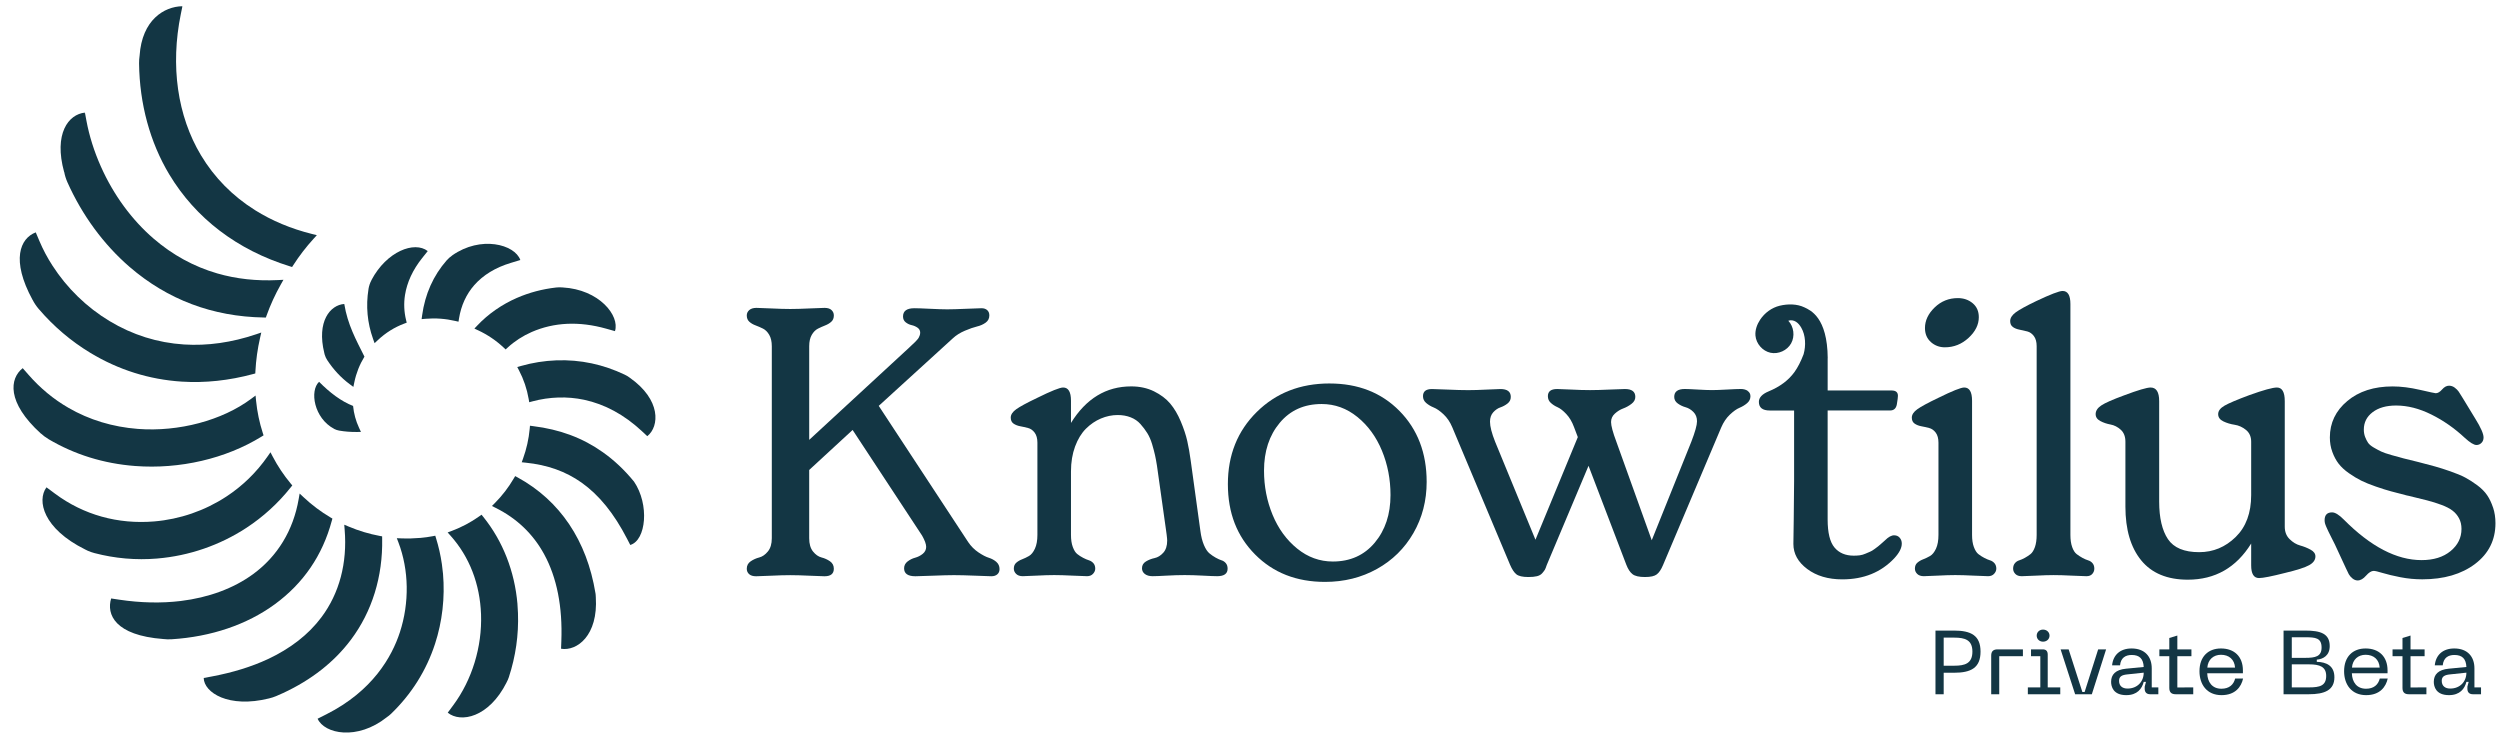 <svg xmlns="http://www.w3.org/2000/svg" width="158" height="47" viewBox="0 0 158 47" fill="none"><path d="M122.322 43.876V39.852H123.492C124.565 39.852 125.17 40.161 125.17 41.182C125.17 42.21 124.565 42.518 123.492 42.518H122.841V43.876H122.322ZM122.841 42.073H123.509C124.177 42.073 124.656 41.936 124.656 41.182C124.656 40.435 124.177 40.298 123.509 40.298H122.841V42.073Z" fill="#133644"></path><path d="M125.844 41.434C125.844 41.165 125.976 41.04 126.244 41.04H127.848V41.473H126.352V43.876H125.844V41.434Z" fill="#133644"></path><path d="M128.16 43.876V43.443H128.948V41.473H128.36V41.04H129.096C129.302 41.04 129.416 41.137 129.416 41.371V43.443H130.209V43.876H128.16ZM128.72 40.172C128.72 39.95 128.897 39.79 129.119 39.79C129.348 39.79 129.53 39.95 129.53 40.172C129.53 40.395 129.348 40.554 129.119 40.554C128.897 40.554 128.72 40.395 128.72 40.172Z" fill="#133644"></path><path d="M132.604 41.04H133.106L132.204 43.876H131.148L130.23 41.04H130.738L131.605 43.734H131.748L132.604 41.04Z" fill="#133644"></path><path d="M133.422 43.089C133.422 42.638 133.696 42.324 134.369 42.261L135.482 42.153C135.459 41.639 135.225 41.394 134.723 41.394C134.329 41.394 134.032 41.576 133.987 42.05H133.484C133.547 41.405 133.981 40.983 134.717 40.983C135.545 40.983 135.99 41.491 135.99 42.238V43.443H136.407V43.876H135.887C135.67 43.876 135.545 43.751 135.545 43.534V43.397L135.625 43.094H135.482C135.374 43.528 135.071 43.933 134.381 43.933C133.547 43.933 133.422 43.385 133.422 43.089ZM133.924 43.026C133.924 43.351 134.135 43.517 134.46 43.517C135.077 43.517 135.482 43.083 135.482 42.512L134.455 42.621C134.107 42.655 133.924 42.752 133.924 43.026Z" fill="#133644"></path><path d="M138.613 43.443V43.876H137.5C137.231 43.876 137.1 43.751 137.1 43.477V41.473H136.472V41.04H137.1V40.321L137.608 40.166V41.04H138.498V41.473H137.608V43.448L138.613 43.443Z" fill="#133644"></path><path d="M139.007 42.421C139.007 41.502 139.554 40.983 140.365 40.983C141.204 40.983 141.752 41.491 141.752 42.37V42.552H139.497C139.514 43.106 139.806 43.528 140.393 43.528C140.879 43.528 141.164 43.277 141.261 42.883H141.763C141.649 43.408 141.272 43.933 140.399 43.933C139.475 43.933 139.007 43.26 139.007 42.421ZM139.503 42.193H141.255C141.221 41.679 140.873 41.382 140.365 41.382C139.897 41.382 139.543 41.679 139.503 42.193Z" fill="#133644"></path><path d="M144.321 43.876V39.852H145.679C146.673 39.852 147.238 40.047 147.238 40.834C147.238 41.422 146.832 41.656 146.421 41.69V41.827C147.038 41.844 147.534 42.078 147.534 42.803C147.534 43.625 146.907 43.876 145.919 43.876H144.321ZM144.841 43.443H145.936C146.61 43.443 147.015 43.34 147.015 42.718C147.015 42.136 146.604 41.987 145.936 41.987H144.841V43.443ZM144.841 41.576H145.702C146.33 41.576 146.724 41.491 146.724 40.925C146.724 40.315 146.336 40.275 145.702 40.275H144.841V41.576Z" fill="#133644"></path><path d="M148.147 42.421C148.147 41.502 148.695 40.983 149.506 40.983C150.345 40.983 150.893 41.491 150.893 42.37V42.552H148.638C148.655 43.106 148.946 43.528 149.534 43.528C150.019 43.528 150.305 43.277 150.402 42.883H150.904C150.79 43.408 150.413 43.933 149.54 43.933C148.615 43.933 148.147 43.26 148.147 42.421ZM148.644 42.193H150.396C150.362 41.679 150.014 41.382 149.506 41.382C149.038 41.382 148.684 41.679 148.644 42.193Z" fill="#133644"></path><path d="M153.349 43.443V43.876H152.236C151.968 43.876 151.837 43.751 151.837 43.477V41.473H151.209V41.04H151.837V40.321L152.345 40.166V41.04H153.235V41.473H152.345V43.448L153.349 43.443Z" fill="#133644"></path><path d="M153.816 43.089C153.816 42.638 154.09 42.324 154.763 42.261L155.876 42.153C155.853 41.639 155.619 41.394 155.117 41.394C154.723 41.394 154.426 41.576 154.381 42.05H153.878C153.941 41.405 154.375 40.983 155.111 40.983C155.939 40.983 156.384 41.491 156.384 42.238V43.443H156.801V43.876H156.281C156.064 43.876 155.939 43.751 155.939 43.534V43.397L156.019 43.094H155.876C155.768 43.528 155.465 43.933 154.775 43.933C153.941 43.933 153.816 43.385 153.816 43.089ZM154.318 43.026C154.318 43.351 154.529 43.517 154.854 43.517C155.471 43.517 155.876 43.083 155.876 42.512L154.849 42.621C154.501 42.655 154.318 42.752 154.318 43.026Z" fill="#133644"></path><path d="M9.941 35.298C11.945 35.13 13.894 34.46 15.575 33.358C16.637 32.662 17.579 31.803 18.375 30.801L18.473 30.678L18.372 30.559C17.936 30.034 17.553 29.463 17.238 28.861L17.094 28.584L16.916 28.839C16.209 29.856 15.328 30.713 14.3 31.386C12.941 32.277 11.367 32.818 9.748 32.954C7.449 33.146 5.281 32.54 3.479 31.201L2.936 30.798L2.948 30.829C2.94 30.813 2.934 30.803 2.934 30.803C2.325 31.634 2.719 33.407 5.383 34.727C5.42 34.747 5.459 34.765 5.497 34.783C5.519 34.794 5.539 34.804 5.56 34.814L5.558 34.812C5.69 34.869 5.827 34.918 5.969 34.955C7.262 35.295 8.598 35.411 9.94 35.299L9.941 35.298Z" fill="#133644"></path><path d="M20.97 32.914L21.008 32.774L20.883 32.7C20.278 32.341 19.709 31.916 19.194 31.432L18.937 31.192L18.877 31.538C18.537 33.514 17.54 35.157 15.993 36.287C14.769 37.183 13.187 37.768 11.421 37.983C10.2 38.131 8.893 38.103 7.536 37.9L7.028 37.823L7.025 37.822C6.716 38.83 7.262 40.154 10.315 40.386H10.313C10.489 40.407 10.669 40.413 10.85 40.401C13.351 40.243 15.605 39.477 17.368 38.189C19.175 36.867 20.387 35.092 20.969 32.914H20.97Z" fill="#133644"></path><path d="M22.183 40.425C23.516 38.644 24.197 36.441 24.153 34.054L24.151 33.898L23.998 33.87C23.331 33.745 22.673 33.548 22.046 33.283L21.757 33.162L21.782 33.475C21.956 35.583 21.448 37.497 20.314 39.011C19.498 40.102 18.355 40.992 16.919 41.661C15.896 42.137 14.711 42.503 13.396 42.751L12.873 42.849H12.874C12.895 43.769 14.447 44.778 17.009 44.139H17.007C17.157 44.103 17.305 44.056 17.448 43.996C17.602 43.931 17.754 43.864 17.901 43.796C19.692 42.963 21.132 41.829 22.183 40.425Z" fill="#133644"></path><path d="M3.066 27.754C4.711 28.728 6.551 29.299 8.536 29.451C11.358 29.667 14.272 28.988 16.53 27.593L16.657 27.514L16.61 27.371C16.397 26.714 16.254 26.028 16.184 25.332L16.151 24.998L15.883 25.198C14.043 26.573 11.296 27.304 8.712 27.107C7.12 26.984 5.644 26.537 4.326 25.774C3.388 25.233 2.539 24.53 1.802 23.686L1.437 23.27V23.267C1.437 23.267 1.437 23.267 1.436 23.267C0.609 23.915 0.403 25.423 2.584 27.402L2.58 27.393C2.729 27.527 2.89 27.648 3.066 27.753V27.754Z" fill="#133644"></path><path d="M23.674 21.689L23.885 21.49C24.37 21.035 24.928 20.684 25.546 20.452L25.704 20.393L25.664 20.228C25.536 19.705 25.513 19.173 25.596 18.646C25.724 17.837 26.09 17.049 26.683 16.306L27.034 15.867H27.028H27.032C26.194 15.217 24.436 15.881 23.475 17.703L23.48 17.701C23.385 17.877 23.32 18.069 23.288 18.269V18.277C23.117 19.342 23.214 20.398 23.576 21.416L23.674 21.69V21.689Z" fill="#133644"></path><path d="M26.646 20.169L26.882 20.148C27.521 20.093 28.159 20.14 28.779 20.285L28.977 20.331L29.009 20.13C29.142 19.309 29.467 18.598 29.974 18.02C30.537 17.381 31.313 16.908 32.281 16.616L32.885 16.433C32.533 15.44 30.382 14.873 28.581 16.141H28.585C28.454 16.231 28.334 16.337 28.227 16.458C27.387 17.415 26.863 18.585 26.678 19.931L26.646 20.167V20.169Z" fill="#133644"></path><path d="M32.676 18.824C31.717 19.242 30.848 19.847 30.164 20.574L29.982 20.766L30.221 20.878C30.81 21.152 31.351 21.518 31.828 21.964L31.956 22.085L32.086 21.966C32.517 21.567 33.044 21.226 33.606 20.981C35.022 20.365 36.601 20.293 38.301 20.769L38.871 20.929L38.867 20.923C39.177 19.952 37.874 18.295 35.556 18.166C35.421 18.154 35.285 18.154 35.149 18.17C34.278 18.269 33.447 18.489 32.678 18.824H32.676Z" fill="#133644"></path><path d="M10.701 11.027C12.363 13.797 14.998 15.804 18.323 16.832L18.46 16.875L18.538 16.754C18.915 16.169 19.342 15.613 19.809 15.1L20.025 14.864L19.715 14.786C18.392 14.456 17.182 13.949 16.12 13.283C14.698 12.391 13.548 11.223 12.702 9.813C11.212 7.329 10.76 4.159 11.428 0.886L11.528 0.398L11.5 0.418C11.512 0.403 11.519 0.394 11.519 0.394C10.383 0.413 8.974 1.252 8.823 3.518C8.799 3.678 8.787 3.839 8.789 4.005C8.819 6.566 9.481 8.995 10.7 11.027H10.701Z" fill="#133644"></path><path d="M40.067 30.435C40.067 30.435 40.067 30.434 40.066 30.433C39.467 29.701 38.817 29.089 38.105 28.584C36.832 27.68 35.388 27.139 33.688 26.931L33.494 26.906L33.477 27.101C33.418 27.743 33.276 28.377 33.056 28.986L32.973 29.215L33.215 29.24C34.597 29.379 35.755 29.793 36.756 30.502C37.868 31.292 38.807 32.453 39.63 34.049L39.832 34.44V34.442C39.832 34.442 39.832 34.442 39.833 34.442C40.838 34.147 41.055 31.885 40.068 30.434L40.067 30.435Z" fill="#133644"></path><path d="M27.924 35.635C27.845 35.088 27.722 34.544 27.559 34.019L27.509 33.857L27.343 33.889C27.092 33.937 26.835 33.972 26.58 33.995C26.177 34.03 25.768 34.041 25.366 34.025L25.079 34.014L25.182 34.284C25.847 36.03 25.88 38.097 25.273 39.958C24.765 41.511 23.548 43.671 20.628 45.143L20.071 45.424H20.083L20.073 45.425C20.507 46.384 22.577 46.813 24.442 45.332H24.44C24.537 45.268 24.627 45.195 24.712 45.115C26.006 43.868 26.942 42.38 27.494 40.693C27.953 39.288 28.127 37.758 27.999 36.268C27.98 36.057 27.956 35.845 27.925 35.636L27.924 35.635Z" fill="#133644"></path><path d="M32.703 38.166C32.524 36.1 31.777 34.198 30.545 32.668L30.432 32.529L30.287 32.633C29.75 33.014 29.166 33.323 28.552 33.553L28.29 33.651L28.477 33.859C29.668 35.191 30.334 36.91 30.402 38.832C30.474 40.877 29.834 42.968 28.645 44.571L28.297 45.041C29.11 45.706 30.896 45.355 32.014 43.135H32.011C32.071 43.029 32.121 42.914 32.16 42.796C32.591 41.481 32.786 40.119 32.736 38.748C32.73 38.553 32.718 38.358 32.702 38.167L32.703 38.166Z" fill="#133644"></path><path d="M37.651 37.638C37.649 37.622 37.647 37.606 37.645 37.59C37.643 37.565 37.643 37.543 37.64 37.518L37.637 37.524C37.636 37.51 37.635 37.497 37.632 37.485C37.09 34.167 35.391 31.64 32.721 30.177L32.559 30.089L32.465 30.247C32.137 30.809 31.737 31.328 31.277 31.791L31.09 31.979L31.326 32.097C32.663 32.762 33.694 33.749 34.391 35.029C35.194 36.502 35.559 38.349 35.477 40.517L35.459 40.998L35.456 41C36.461 41.169 37.811 40.169 37.655 37.739C37.655 37.705 37.652 37.67 37.648 37.637L37.651 37.638Z" fill="#133644"></path><path d="M20.526 22.422C20.526 22.422 20.526 22.428 20.527 22.431C20.561 22.543 20.612 22.654 20.679 22.756C21.074 23.36 21.551 23.871 22.094 24.275L22.333 24.452L22.393 24.161C22.512 23.583 22.727 23.039 23.033 22.539C22.489 21.451 21.973 20.519 21.758 19.212L21.754 19.217L21.758 19.211C20.871 19.273 20.002 20.312 20.496 22.312C20.504 22.35 20.514 22.388 20.524 22.425L20.526 22.422Z" fill="#133644"></path><path d="M4.058 10.867C4.099 11.088 4.166 11.305 4.259 11.515C5.192 13.604 6.553 15.456 8.194 16.872C10.589 18.937 13.44 20.011 16.667 20.066L16.803 20.069L16.848 19.94C17.089 19.267 17.391 18.61 17.743 17.986L17.914 17.683L17.568 17.701C16.216 17.768 14.925 17.627 13.728 17.279C12.257 16.852 10.906 16.114 9.713 15.085C8.326 13.891 7.172 12.314 6.376 10.526C5.949 9.569 5.642 8.592 5.461 7.623L5.369 7.126L5.31 7.225C5.343 7.16 5.365 7.117 5.365 7.117C4.322 7.225 3.386 8.45 4.054 10.877V10.867H4.058Z" fill="#133644"></path><path d="M2.062 18.954C2.165 19.154 2.29 19.342 2.439 19.517C3.386 20.625 4.488 21.563 5.716 22.304C7.49 23.376 9.43 23.986 11.481 24.118C12.957 24.213 14.479 24.051 16.003 23.638L16.135 23.602L16.142 23.464C16.179 22.752 16.278 22.041 16.437 21.348L16.513 21.016L16.192 21.125C14.642 21.649 13.107 21.866 11.63 21.771C9.955 21.664 8.371 21.165 6.919 20.289C5.48 19.422 4.235 18.211 3.318 16.79C2.993 16.289 2.714 15.762 2.488 15.226L2.26 14.687V14.685L2.257 14.68V14.687C1.277 15.06 0.678 16.421 2.059 18.954H2.062Z" fill="#133644"></path><path d="M39.798 23.868C39.698 23.795 39.591 23.731 39.477 23.676C38.806 23.356 38.106 23.117 37.397 22.965C35.938 22.654 34.387 22.711 32.916 23.132L32.69 23.196L32.799 23.404C33.097 23.971 33.303 24.581 33.412 25.215L33.447 25.421L33.648 25.367C34.725 25.076 35.854 25.041 36.911 25.265C38.221 25.544 39.447 26.208 40.556 27.238L40.908 27.566L40.906 27.531C40.908 27.552 40.91 27.566 40.91 27.566C41.684 26.945 41.785 25.262 39.797 23.868H39.798Z" fill="#133644"></path><path d="M21.122 27.109C21.22 27.159 21.326 27.195 21.436 27.214C21.784 27.274 22.148 27.304 22.517 27.301L22.812 27.299L22.688 27.03C22.486 26.596 22.362 26.134 22.315 25.656C21.547 25.355 20.843 24.812 20.166 24.131V24.138V24.13C19.562 24.69 19.835 26.431 21.125 27.108L21.122 27.109Z" fill="#133644"></path><path d="M62.971 35.512C62.836 35.396 62.677 35.309 62.493 35.251C62.308 35.194 62.089 35.079 61.836 34.909C61.582 34.738 61.367 34.522 61.189 34.259L55.536 25.651L60.219 21.382C60.426 21.188 60.68 21.029 60.981 20.901C61.281 20.773 61.536 20.685 61.747 20.634C61.958 20.584 62.141 20.502 62.295 20.39C62.449 20.279 62.526 20.126 62.526 19.932C62.526 19.793 62.482 19.683 62.394 19.602C62.306 19.521 62.184 19.48 62.031 19.48C61.922 19.48 61.602 19.492 61.068 19.515C60.533 19.538 60.131 19.55 59.863 19.55C59.609 19.55 59.247 19.538 58.778 19.515C58.309 19.492 57.978 19.48 57.786 19.48C57.309 19.48 57.071 19.654 57.071 20.002C57.071 20.157 57.127 20.279 57.238 20.368C57.349 20.456 57.474 20.517 57.613 20.548C57.752 20.578 57.877 20.632 57.989 20.71C58.1 20.788 58.156 20.892 58.156 21.023C58.156 21.085 58.146 21.143 58.126 21.198C58.108 21.252 58.086 21.3 58.062 21.343C58.039 21.386 58.001 21.436 57.947 21.493C57.894 21.551 57.85 21.598 57.815 21.633C57.78 21.668 57.72 21.724 57.636 21.801C57.552 21.879 57.49 21.937 57.452 21.976L51.142 27.799V21.883C51.142 21.589 51.195 21.35 51.303 21.164C51.412 20.979 51.541 20.847 51.696 20.769C51.85 20.693 52.002 20.624 52.152 20.566C52.301 20.509 52.431 20.431 52.538 20.334C52.646 20.237 52.699 20.104 52.699 19.934C52.699 19.802 52.651 19.691 52.555 19.598C52.459 19.505 52.311 19.458 52.112 19.458C51.973 19.458 51.66 19.47 51.171 19.493C50.682 19.516 50.274 19.528 49.942 19.528C49.611 19.528 49.212 19.516 48.743 19.493C48.274 19.47 47.963 19.458 47.808 19.458C47.608 19.458 47.457 19.505 47.352 19.598C47.248 19.691 47.196 19.803 47.196 19.934C47.196 20.104 47.25 20.237 47.358 20.334C47.466 20.431 47.598 20.509 47.756 20.566C47.913 20.624 48.068 20.693 48.223 20.769C48.377 20.847 48.508 20.977 48.616 21.164C48.724 21.35 48.778 21.59 48.778 21.883V34.018C48.778 34.374 48.695 34.652 48.529 34.854C48.364 35.055 48.183 35.18 47.987 35.231C47.791 35.281 47.61 35.363 47.445 35.474C47.279 35.587 47.196 35.743 47.196 35.944C47.196 36.084 47.246 36.198 47.346 36.287C47.446 36.376 47.592 36.42 47.784 36.42C47.938 36.42 48.253 36.408 48.73 36.385C49.206 36.362 49.61 36.35 49.941 36.35C50.272 36.35 50.681 36.362 51.17 36.385C51.659 36.408 51.971 36.42 52.11 36.42C52.503 36.42 52.698 36.261 52.698 35.944C52.698 35.743 52.618 35.587 52.456 35.474C52.295 35.363 52.116 35.281 51.919 35.231C51.723 35.181 51.544 35.055 51.382 34.854C51.221 34.652 51.141 34.374 51.141 34.018V29.702L53.885 27.173L58.28 33.856C58.45 34.158 58.534 34.393 58.534 34.563C58.534 34.734 58.46 34.889 58.315 35.004C58.169 35.12 58.009 35.202 57.837 35.247C57.663 35.294 57.504 35.373 57.358 35.485C57.213 35.598 57.139 35.742 57.139 35.92C57.139 36.253 57.377 36.419 57.854 36.419C58.023 36.419 58.392 36.407 58.961 36.384C59.53 36.361 59.972 36.349 60.288 36.349C60.633 36.349 61.093 36.361 61.666 36.384C62.239 36.407 62.568 36.419 62.652 36.419C62.813 36.419 62.94 36.378 63.032 36.296C63.124 36.216 63.171 36.104 63.171 35.966C63.171 35.781 63.103 35.63 62.97 35.513L62.971 35.512Z" fill="#133644"></path><path d="M77.203 35.413C77.095 35.378 76.972 35.321 76.834 35.245C76.695 35.168 76.563 35.077 76.436 34.972C76.309 34.867 76.194 34.694 76.09 34.449C75.986 34.206 75.911 33.909 75.866 33.561L75.254 29.118C75.193 28.661 75.119 28.246 75.035 27.871C74.951 27.497 74.813 27.084 74.625 26.635C74.437 26.187 74.213 25.809 73.956 25.504C73.698 25.199 73.357 24.942 72.935 24.733C72.512 24.525 72.031 24.42 71.493 24.42C69.909 24.42 68.64 25.19 67.686 26.73V25.326C67.686 24.768 67.52 24.49 67.19 24.49C66.983 24.49 66.433 24.71 65.541 25.151C64.894 25.46 64.456 25.698 64.225 25.864C63.994 26.031 63.879 26.207 63.879 26.392C63.879 26.563 63.937 26.688 64.053 26.77C64.168 26.85 64.308 26.907 64.474 26.938C64.639 26.969 64.805 27.005 64.969 27.048C65.135 27.091 65.275 27.189 65.39 27.343C65.505 27.498 65.564 27.71 65.564 27.981V33.805C65.564 34.16 65.511 34.451 65.407 34.675C65.303 34.899 65.179 35.054 65.032 35.139C64.886 35.223 64.742 35.293 64.599 35.347C64.456 35.4 64.333 35.473 64.231 35.562C64.126 35.65 64.074 35.776 64.074 35.939C64.074 36.063 64.122 36.173 64.219 36.27C64.315 36.366 64.455 36.415 64.639 36.415C64.778 36.415 65.067 36.403 65.505 36.38C65.943 36.357 66.316 36.345 66.624 36.345C66.933 36.345 67.328 36.357 67.789 36.38C68.25 36.403 68.554 36.415 68.7 36.415C68.861 36.415 68.988 36.365 69.08 36.264C69.173 36.163 69.219 36.056 69.219 35.939C69.219 35.799 69.181 35.687 69.105 35.596C69.027 35.508 68.933 35.446 68.821 35.411C68.709 35.376 68.586 35.324 68.453 35.254C68.318 35.184 68.195 35.105 68.084 35.016C67.972 34.928 67.878 34.779 67.801 34.57C67.723 34.362 67.686 34.107 67.686 33.805V29.791C67.686 29.21 67.773 28.687 67.945 28.219C68.119 27.752 68.347 27.377 68.632 27.093C68.916 26.811 69.231 26.596 69.577 26.45C69.923 26.304 70.277 26.23 70.639 26.23C70.94 26.23 71.212 26.278 71.458 26.375C71.704 26.471 71.909 26.613 72.075 26.798C72.241 26.983 72.385 27.175 72.508 27.372C72.631 27.569 72.732 27.803 72.814 28.074C72.894 28.345 72.955 28.576 72.998 28.77C73.041 28.963 73.081 29.184 73.12 29.431L73.685 33.445C73.693 33.483 73.707 33.595 73.731 33.78C73.755 33.966 73.766 34.093 73.766 34.163C73.766 34.496 73.683 34.753 73.518 34.934C73.352 35.116 73.169 35.228 72.97 35.27C72.77 35.313 72.588 35.384 72.422 35.485C72.257 35.586 72.174 35.728 72.174 35.915C72.174 36.061 72.234 36.182 72.353 36.275C72.472 36.368 72.636 36.415 72.843 36.415C73.027 36.415 73.324 36.403 73.731 36.38C74.139 36.357 74.519 36.345 74.873 36.345C75.227 36.345 75.604 36.357 76.027 36.38C76.451 36.403 76.75 36.415 76.928 36.415C77.366 36.415 77.585 36.256 77.585 35.939C77.585 35.799 77.549 35.687 77.475 35.596C77.402 35.508 77.312 35.446 77.204 35.411L77.203 35.413Z" fill="#133644"></path><path d="M84.028 24.235C82.174 24.235 80.641 24.837 79.425 26.039C78.21 27.241 77.602 28.759 77.602 30.593C77.602 32.426 78.175 33.885 79.321 35.042C80.467 36.198 81.939 36.776 83.74 36.776C84.947 36.776 86.041 36.503 87.022 35.958C88.002 35.413 88.771 34.656 89.328 33.69C89.885 32.723 90.165 31.645 90.165 30.454C90.165 28.629 89.593 27.137 88.451 25.976C87.309 24.815 85.834 24.236 84.027 24.236L84.028 24.235ZM86.883 34.299C86.218 35.091 85.335 35.488 84.235 35.488C83.404 35.488 82.653 35.215 81.981 34.67C81.308 34.124 80.791 33.415 80.429 32.541C80.067 31.666 79.886 30.735 79.886 29.745C79.886 28.523 80.216 27.515 80.879 26.723C81.54 25.93 82.424 25.534 83.531 25.534C84.362 25.534 85.114 25.807 85.786 26.352C86.459 26.897 86.976 27.607 87.338 28.481C87.7 29.356 87.88 30.291 87.88 31.289C87.88 32.503 87.548 33.506 86.883 34.299Z" fill="#133644"></path><path d="M110.454 24.7C110.335 24.623 110.191 24.584 110.021 24.584C109.852 24.584 109.552 24.596 109.145 24.619C108.738 24.642 108.422 24.654 108.199 24.654C107.976 24.654 107.67 24.642 107.282 24.619C106.893 24.596 106.626 24.584 106.48 24.584C106.034 24.584 105.811 24.751 105.811 25.083C105.811 25.253 105.886 25.392 106.035 25.5C106.185 25.609 106.351 25.688 106.531 25.738C106.711 25.788 106.877 25.889 107.027 26.04C107.176 26.191 107.251 26.387 107.251 26.626C107.251 26.865 107.132 27.295 106.893 27.914L104.39 34.144L102.153 27.914C101.929 27.319 101.819 26.905 101.819 26.673C101.819 26.465 101.899 26.286 102.06 26.14C102.222 25.993 102.397 25.884 102.585 25.815C102.774 25.745 102.949 25.648 103.11 25.524C103.272 25.401 103.352 25.255 103.352 25.084C103.352 24.751 103.133 24.586 102.695 24.586C102.564 24.586 102.246 24.598 101.742 24.62C101.239 24.643 100.821 24.655 100.491 24.655C100.129 24.655 99.734 24.643 99.302 24.62C98.872 24.598 98.576 24.586 98.414 24.586C98.021 24.586 97.826 24.736 97.826 25.038C97.826 25.209 97.888 25.35 98.01 25.461C98.133 25.574 98.278 25.667 98.443 25.739C98.609 25.813 98.791 25.956 98.991 26.169C99.191 26.381 99.353 26.654 99.476 26.987L99.718 27.625L97.041 34.111L94.491 27.916C94.276 27.374 94.168 26.952 94.168 26.651C94.168 26.404 94.237 26.206 94.375 26.054C94.514 25.903 94.663 25.8 94.825 25.746C94.987 25.692 95.136 25.61 95.275 25.503C95.414 25.394 95.482 25.256 95.482 25.085C95.482 24.752 95.263 24.587 94.825 24.587C94.694 24.587 94.405 24.599 93.959 24.622C93.513 24.645 93.124 24.657 92.795 24.657C92.426 24.657 91.993 24.645 91.496 24.622C91.001 24.599 90.667 24.587 90.499 24.587C90.122 24.587 89.933 24.737 89.933 25.04C89.933 25.21 90 25.353 90.135 25.469C90.27 25.585 90.429 25.68 90.613 25.754C90.798 25.828 91.003 25.971 91.231 26.184C91.457 26.396 91.641 26.665 91.778 26.99L95.435 35.691C95.558 35.977 95.69 36.178 95.833 36.294C95.975 36.409 96.227 36.468 96.589 36.468C96.812 36.468 96.995 36.451 97.137 36.416C97.278 36.381 97.391 36.318 97.471 36.224C97.551 36.131 97.607 36.057 97.638 36.004C97.669 35.95 97.707 35.853 97.753 35.713L100.395 29.438L102.783 35.691C102.891 35.969 103.021 36.169 103.176 36.288C103.329 36.408 103.591 36.468 103.96 36.468C104.328 36.468 104.563 36.412 104.709 36.3C104.855 36.189 104.986 35.993 105.102 35.715L108.782 27.014C108.921 26.689 109.101 26.421 109.324 26.208C109.547 25.996 109.751 25.851 109.936 25.773C110.12 25.695 110.282 25.597 110.421 25.477C110.559 25.358 110.628 25.213 110.628 25.042C110.628 24.896 110.567 24.783 110.449 24.706L110.454 24.7Z" fill="#133644"></path><path d="M119.717 33.83C119.539 33.83 119.348 33.935 119.14 34.143C119.132 34.151 119.065 34.212 118.938 34.323C118.811 34.436 118.733 34.503 118.702 34.526C118.671 34.549 118.596 34.605 118.478 34.694C118.359 34.782 118.262 34.84 118.189 34.868C118.116 34.895 118.019 34.936 117.901 34.991C117.782 35.044 117.66 35.079 117.537 35.096C117.414 35.112 117.287 35.118 117.157 35.118C116.633 35.118 116.228 34.946 115.94 34.602C115.651 34.259 115.507 33.669 115.507 32.833V25.942H119.453C119.69 25.942 119.833 25.815 119.88 25.559C119.927 25.281 119.949 25.1 119.949 25.014C119.949 24.79 119.815 24.678 119.546 24.678H115.508V22.638H115.512C115.492 20.049 114.418 19.607 114.04 19.426C113.573 19.2 112.986 19.2 112.482 19.321C111.977 19.442 111.529 19.771 111.241 20.205C111.043 20.502 110.915 20.858 110.945 21.214C110.991 21.726 111.394 22.185 111.894 22.294C112.393 22.401 112.949 22.15 113.199 21.701C113.449 21.253 113.374 20.646 113.021 20.272C113.177 20.209 113.362 20.245 113.506 20.335C113.649 20.425 113.756 20.565 113.841 20.712C114.116 21.186 114.14 21.84 113.992 22.368H113.995C113.817 22.838 113.622 23.219 113.41 23.514C113.033 24.036 112.487 24.443 111.772 24.737C111.365 24.908 111.161 25.128 111.161 25.398C111.161 25.762 111.392 25.944 111.852 25.944H113.387V30.41C113.387 31.052 113.379 31.857 113.364 32.823C113.348 33.79 113.342 34.307 113.342 34.377C113.342 34.996 113.634 35.524 114.218 35.961C114.802 36.397 115.54 36.616 116.433 36.616C117.786 36.616 118.882 36.171 119.72 35.282C120.035 34.942 120.193 34.632 120.193 34.354C120.193 34.208 120.149 34.084 120.06 33.983C119.972 33.883 119.859 33.833 119.72 33.833L119.717 33.83Z" fill="#133644"></path><path d="M125.769 35.413C125.657 35.378 125.534 35.325 125.401 35.255C125.266 35.185 125.143 35.106 125.032 35.018C124.92 34.929 124.826 34.78 124.749 34.572C124.671 34.363 124.634 34.108 124.634 33.806V25.326C124.634 24.768 124.468 24.49 124.138 24.49C123.931 24.49 123.381 24.71 122.489 25.151C121.842 25.46 121.404 25.698 121.173 25.864C120.942 26.031 120.827 26.207 120.827 26.392C120.827 26.563 120.884 26.688 121.001 26.77C121.116 26.85 121.256 26.907 121.421 26.938C121.587 26.969 121.753 27.005 121.917 27.048C122.083 27.091 122.223 27.189 122.338 27.343C122.453 27.498 122.511 27.71 122.511 27.981V33.805C122.511 34.16 122.459 34.451 122.355 34.675C122.251 34.899 122.127 35.054 121.98 35.139C121.834 35.223 121.69 35.293 121.547 35.347C121.404 35.4 121.281 35.473 121.178 35.562C121.074 35.65 121.022 35.776 121.022 35.939C121.022 36.063 121.07 36.173 121.166 36.27C121.262 36.366 121.403 36.415 121.587 36.415C121.726 36.415 122.014 36.403 122.453 36.38C122.891 36.357 123.263 36.345 123.572 36.345C123.88 36.345 124.276 36.357 124.737 36.38C125.197 36.403 125.502 36.415 125.648 36.415C125.809 36.415 125.936 36.365 126.028 36.264C126.12 36.163 126.167 36.056 126.167 35.939C126.167 35.799 126.128 35.687 126.052 35.596C125.975 35.508 125.881 35.446 125.769 35.411V35.413Z" fill="#133644"></path><path d="M122.032 21.62C122.282 21.84 122.575 21.95 122.915 21.95C123.484 21.95 123.983 21.751 124.415 21.352C124.845 20.953 125.061 20.519 125.061 20.047C125.061 19.676 124.933 19.382 124.675 19.165C124.417 18.949 124.104 18.84 123.735 18.84C123.166 18.84 122.677 19.038 122.27 19.431C121.862 19.826 121.658 20.259 121.658 20.73C121.658 21.101 121.783 21.398 122.033 21.618L122.032 21.62Z" fill="#133644"></path><path d="M131.969 35.413C131.855 35.378 131.733 35.325 131.606 35.255C131.479 35.185 131.358 35.106 131.243 35.018C131.128 34.929 131.033 34.78 130.96 34.572C130.886 34.363 130.85 34.108 130.85 33.806V19.212C130.85 18.663 130.685 18.389 130.355 18.389C130.148 18.389 129.593 18.601 128.693 19.027C128.063 19.329 127.63 19.567 127.395 19.74C127.16 19.915 127.043 20.098 127.043 20.291C127.043 20.462 127.101 20.587 127.217 20.669C127.333 20.75 127.472 20.805 127.638 20.836C127.803 20.867 127.966 20.904 128.128 20.947C128.29 20.99 128.429 21.088 128.543 21.242C128.658 21.397 128.717 21.609 128.717 21.88V33.806C128.717 34.108 128.681 34.363 128.608 34.572C128.534 34.78 128.442 34.929 128.331 35.018C128.219 35.106 128.1 35.185 127.973 35.255C127.846 35.325 127.727 35.378 127.615 35.413C127.503 35.447 127.411 35.509 127.339 35.598C127.265 35.687 127.229 35.801 127.229 35.94C127.229 36.064 127.276 36.174 127.368 36.271C127.46 36.368 127.595 36.416 127.771 36.416C127.917 36.416 128.215 36.404 128.665 36.381C129.115 36.358 129.489 36.346 129.79 36.346C130.105 36.346 130.494 36.358 130.954 36.381C131.415 36.404 131.72 36.416 131.865 36.416C132.027 36.416 132.15 36.368 132.234 36.271C132.318 36.174 132.361 36.064 132.361 35.94C132.361 35.801 132.325 35.688 132.251 35.598C132.178 35.509 132.084 35.447 131.968 35.413H131.969Z" fill="#133644"></path><path d="M146.03 34.741C145.826 34.629 145.606 34.539 145.367 34.474C145.128 34.408 144.907 34.275 144.703 34.073C144.498 33.872 144.397 33.61 144.397 33.285V25.35C144.397 24.778 144.231 24.491 143.901 24.491C143.632 24.491 143.056 24.65 142.172 24.967C141.38 25.261 140.851 25.486 140.586 25.64C140.32 25.794 140.188 25.973 140.188 26.173C140.188 26.373 140.298 26.527 140.517 26.631C140.736 26.736 140.974 26.807 141.231 26.846C141.489 26.885 141.727 26.993 141.946 27.171C142.165 27.35 142.274 27.597 142.274 27.914V31.29C142.274 32.42 141.947 33.302 141.294 33.94C140.641 34.578 139.872 34.897 138.987 34.897C138.042 34.897 137.384 34.623 137.014 34.073C136.646 33.524 136.46 32.731 136.46 31.696V25.35C136.46 24.778 136.28 24.491 135.918 24.491C135.679 24.491 135.118 24.658 134.234 24.99C133.519 25.253 133.041 25.464 132.803 25.623C132.564 25.781 132.445 25.965 132.445 26.173C132.445 26.359 132.543 26.504 132.739 26.609C132.935 26.713 133.15 26.787 133.385 26.829C133.62 26.872 133.835 26.982 134.032 27.159C134.228 27.338 134.326 27.589 134.326 27.913V32.019C134.326 33.466 134.658 34.597 135.323 35.413C135.989 36.228 136.972 36.636 138.271 36.636C139.994 36.636 141.329 35.875 142.274 34.351V35.732C142.274 36.266 142.44 36.533 142.77 36.533C143.024 36.533 143.574 36.424 144.42 36.208C145.165 36.03 145.671 35.868 145.937 35.72C146.203 35.574 146.335 35.387 146.335 35.163C146.335 34.992 146.234 34.851 146.029 34.739L146.03 34.741Z" fill="#133644"></path><path d="M157.56 32.077C157.46 31.775 157.336 31.514 157.185 31.294C157.035 31.074 156.827 30.864 156.563 30.668C156.297 30.471 156.043 30.308 155.801 30.18C155.559 30.053 155.25 29.924 154.873 29.792C154.496 29.66 154.169 29.556 153.892 29.479C153.616 29.403 153.266 29.309 152.843 29.201C152.419 29.1 152.107 29.024 151.902 28.969C151.698 28.915 151.447 28.845 151.146 28.761C150.846 28.676 150.627 28.601 150.489 28.535C150.35 28.469 150.195 28.386 150.022 28.285C149.848 28.184 149.728 28.082 149.658 27.977C149.589 27.873 149.527 27.752 149.474 27.612C149.421 27.472 149.394 27.318 149.394 27.149C149.394 26.7 149.578 26.334 149.948 26.052C150.317 25.77 150.814 25.629 151.436 25.629C152.159 25.629 152.901 25.819 153.663 26.198C154.424 26.576 155.128 27.068 155.773 27.671C156.103 27.973 156.35 28.124 156.512 28.124C156.635 28.124 156.74 28.079 156.828 27.991C156.917 27.902 156.961 27.788 156.961 27.648C156.961 27.416 156.787 27.022 156.441 26.465L155.657 25.177C155.542 24.983 155.453 24.842 155.391 24.753C155.33 24.665 155.246 24.579 155.137 24.498C155.029 24.418 154.91 24.376 154.779 24.376C154.626 24.376 154.479 24.455 154.341 24.614C154.202 24.772 154.069 24.852 153.938 24.852C153.891 24.852 153.557 24.78 152.935 24.637C152.312 24.494 151.739 24.422 151.216 24.422C150.039 24.422 149.084 24.729 148.349 25.345C147.615 25.96 147.247 26.727 147.247 27.647C147.247 27.972 147.299 28.277 147.404 28.563C147.508 28.849 147.64 29.096 147.802 29.306C147.963 29.515 148.178 29.714 148.448 29.904C148.717 30.093 148.977 30.25 149.227 30.374C149.477 30.497 149.786 30.624 150.155 30.751C150.524 30.879 150.846 30.98 151.118 31.053C151.391 31.127 151.723 31.215 152.116 31.314C152.139 31.322 152.177 31.33 152.231 31.337C152.685 31.446 153.068 31.54 153.385 31.622C153.7 31.702 154.003 31.798 154.296 31.907C154.588 32.015 154.821 32.135 154.994 32.267C155.168 32.398 155.306 32.561 155.41 32.754C155.514 32.947 155.566 33.172 155.566 33.427C155.566 33.985 155.335 34.452 154.874 34.831C154.413 35.21 153.802 35.399 153.04 35.399C151.464 35.399 149.825 34.545 148.126 32.835C147.826 32.532 147.58 32.382 147.388 32.382C147.072 32.382 146.915 32.549 146.915 32.88C146.915 32.942 146.923 33.004 146.937 33.066C146.953 33.127 146.982 33.207 147.024 33.303C147.067 33.4 147.107 33.489 147.146 33.571C147.185 33.651 147.246 33.776 147.33 33.942C147.414 34.108 147.492 34.26 147.561 34.4L148.265 35.919C148.335 36.073 148.393 36.197 148.444 36.29C148.494 36.382 148.571 36.471 148.675 36.557C148.779 36.642 148.889 36.685 149.004 36.685C149.18 36.685 149.358 36.584 149.534 36.382C149.71 36.181 149.872 36.08 150.019 36.08C150.103 36.08 150.291 36.124 150.584 36.213C150.876 36.302 151.249 36.39 151.703 36.48C152.157 36.569 152.618 36.613 153.087 36.613C154.456 36.613 155.569 36.288 156.426 35.639C157.284 34.989 157.713 34.131 157.713 33.064C157.713 32.708 157.662 32.379 157.563 32.078L157.56 32.077Z" fill="#133644"></path></svg>